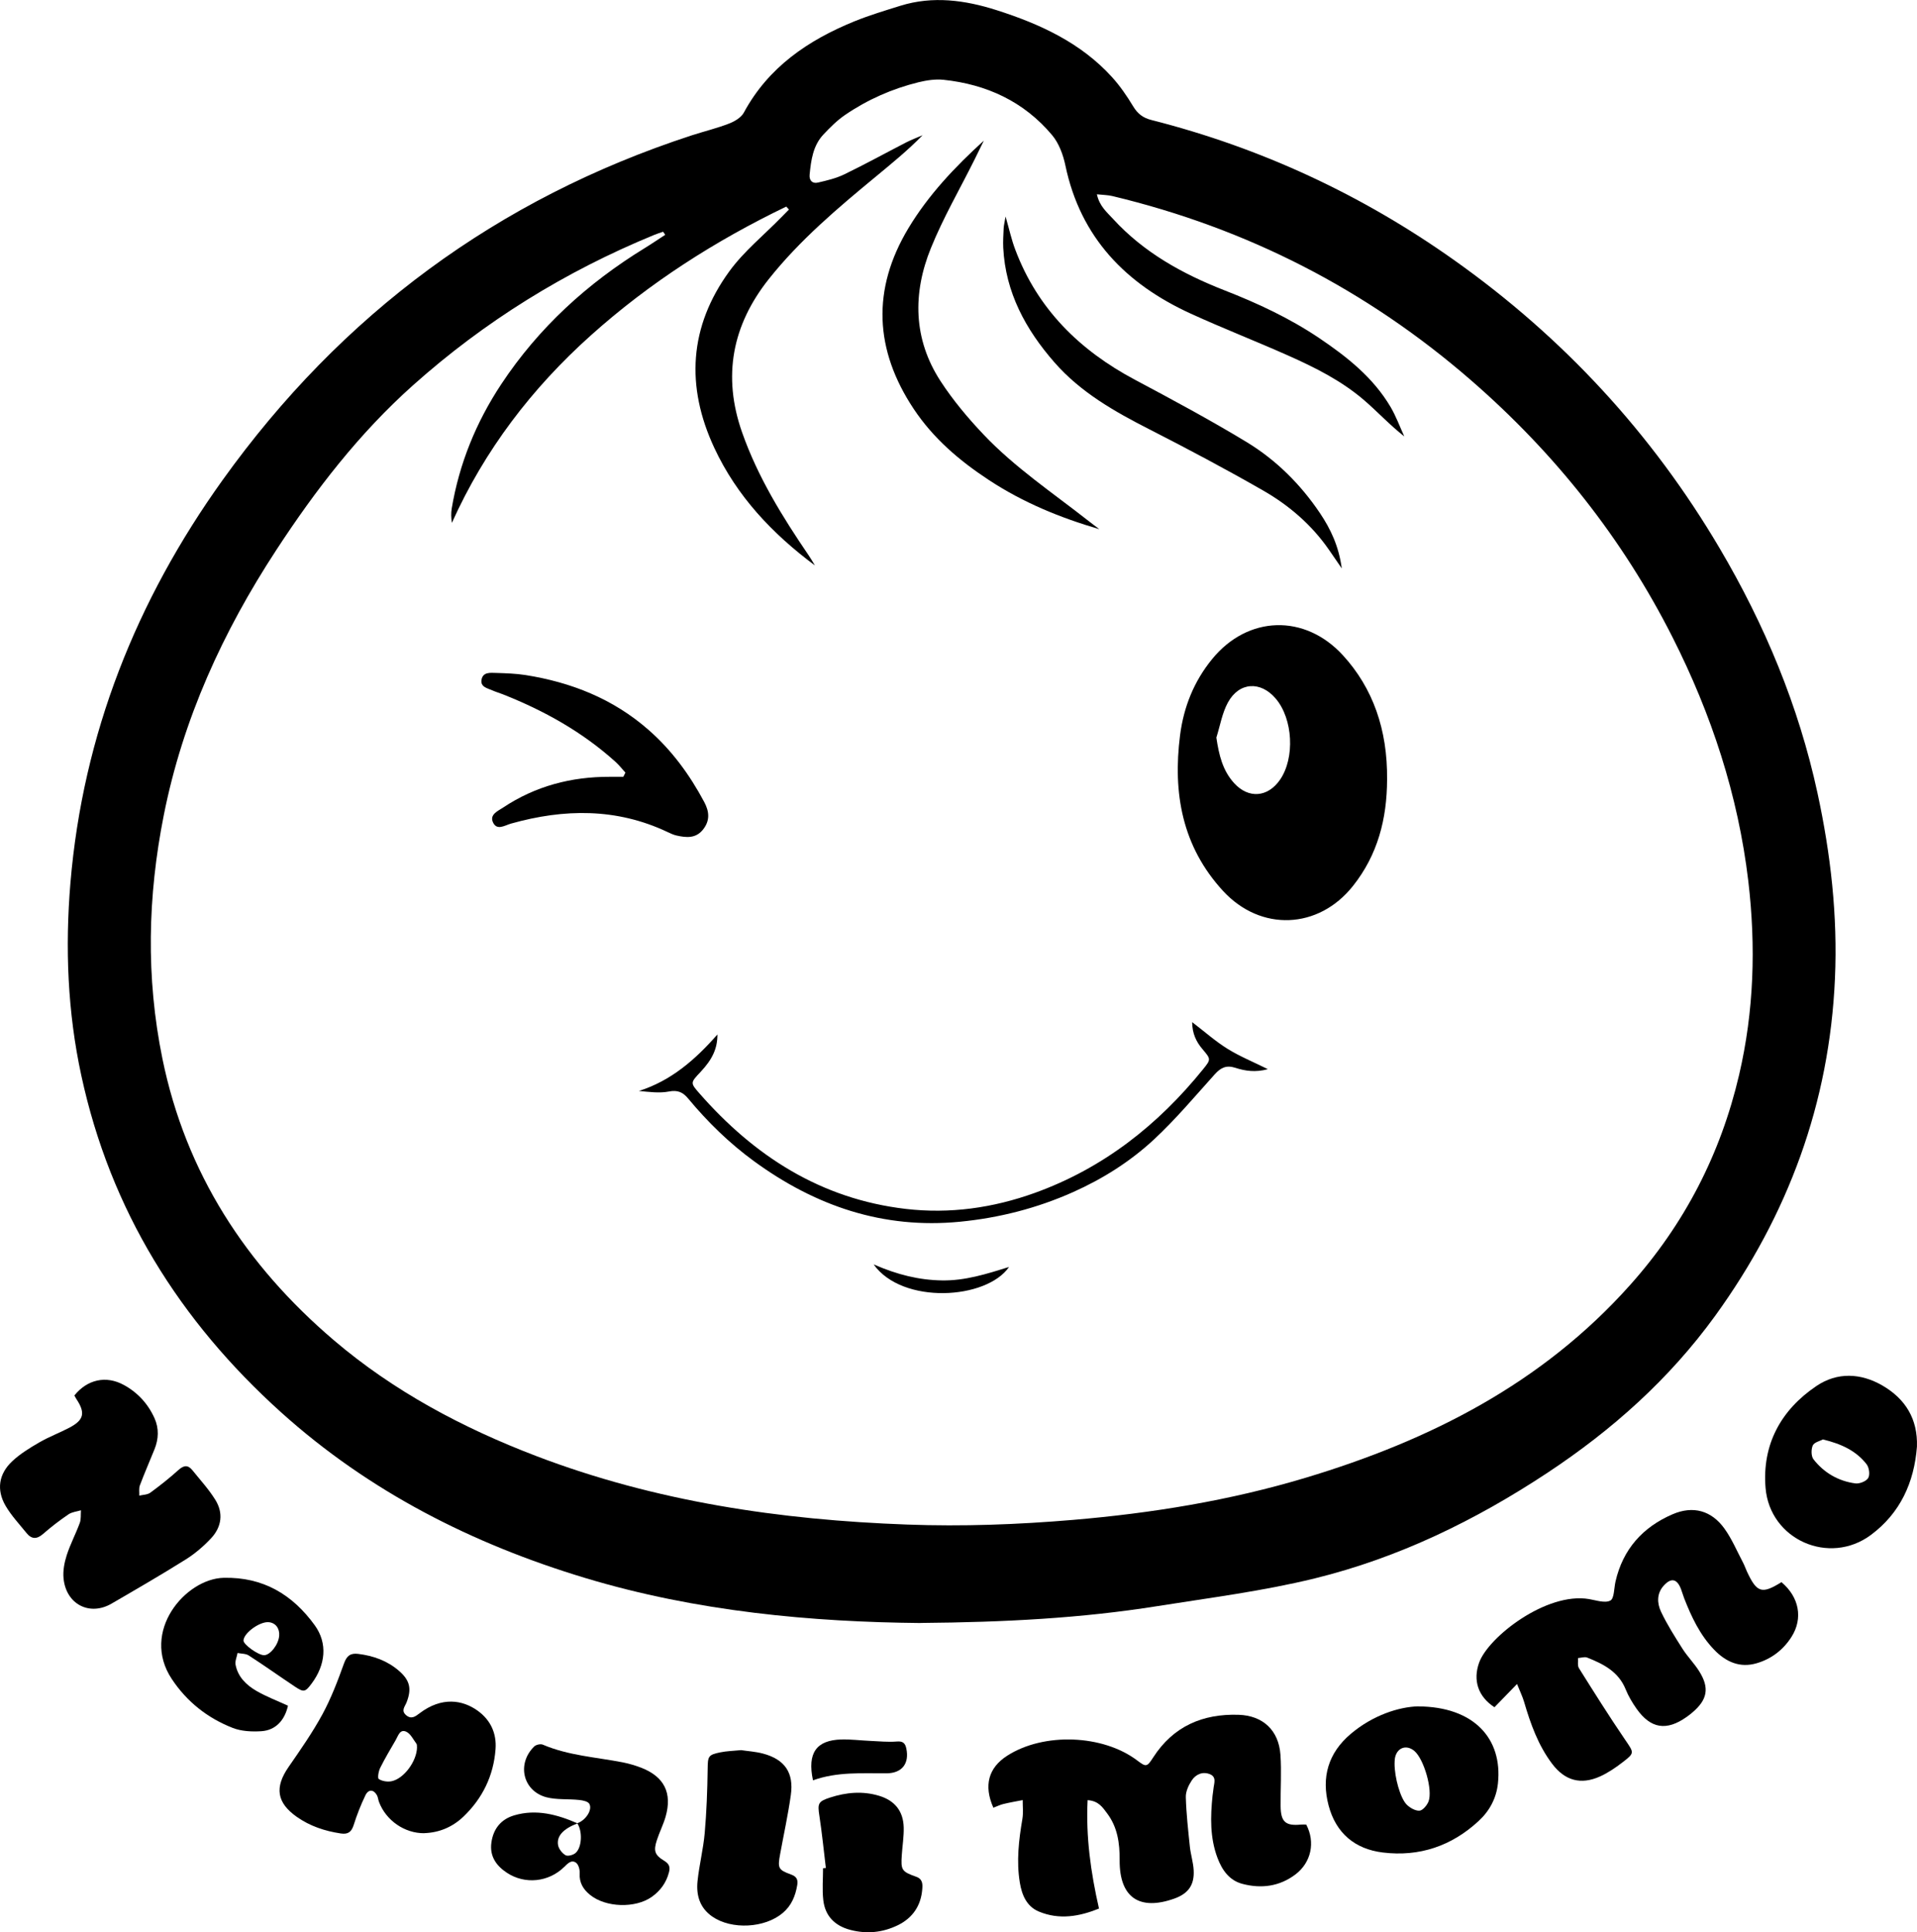 <?xml version="1.0" encoding="UTF-8"?>
<svg xmlns="http://www.w3.org/2000/svg" id="svg2" viewBox="0 0 320.12 322.6">
  <g id="g22">
    <g id="g28">
      <g>
        <path d="M153.74,270.97c-18.04-.17-37.35-1.88-56.08-7.54-18.78-5.67-35.99-14.39-50.69-27.61-16.98-15.28-28.54-33.79-33.39-56.25-2.3-10.62-2.72-21.36-1.82-32.16,2.09-24.82,10.99-47.14,25.41-67.26,19.83-27.67,45.9-46.97,78.34-57.55,2.07-.67,4.19-1.18,6.21-1.96.94-.36,2.04-1,2.49-1.83,4.1-7.6,10.73-12.09,18.45-15.24,2.51-1.02,5.12-1.8,7.71-2.61,5.42-1.68,10.78-.94,16.03.73,7.24,2.31,14.07,5.43,19.3,11.19,1.34,1.48,2.5,3.17,3.53,4.88.74,1.23,1.64,1.92,3.02,2.27,18.33,4.65,35.2,12.49,50.62,23.43,18.16,12.88,32.97,28.88,44.29,48.07,7.54,12.78,13.19,26.32,16.34,40.86,2.21,10.19,3.38,20.51,2.92,30.94-.91,20.81-7.81,39.52-20.01,56.36-7.67,10.57-17.2,19.06-28.05,26.23-12.02,7.94-24.84,14.17-38.81,17.6-8.64,2.12-17.54,3.24-26.35,4.64-12.6,2-25.3,2.68-39.48,2.8h0ZM111.09,39.2c-.12-.17-.24-.34-.36-.51-.5.17-1,.33-1.49.53-14.85,6.1-28.31,14.42-40.29,25.12-8.99,8.03-16.26,17.46-22.82,27.5-8.92,13.64-15.59,28.2-18.78,44.26-2.69,13.54-3,27.06-.23,40.64,3.91,19.11,13.95,34.5,28.61,47,10.02,8.54,21.52,14.65,33.79,19.34,19.95,7.62,40.77,10.68,61.98,11.45,9.23.34,18.46,0,27.68-.78,13.19-1.12,26.2-3.23,38.87-7.04,20.68-6.22,39.42-15.68,54.12-32.13,9.13-10.21,15.15-21.9,18.24-35.11,2.49-10.66,2.82-21.47,1.54-32.36-1.7-14.35-6.15-27.85-12.63-40.67-8.35-16.53-19.68-30.8-33.67-42.95-17.44-15.15-37.41-25.37-59.87-30.75-.77-.19-1.59-.19-2.61-.3.43,1.99,1.67,2.98,2.68,4.09,5.15,5.63,11.64,9.21,18.65,11.95,5.51,2.15,10.85,4.64,15.76,7.94,4.66,3.14,9.05,6.6,11.96,11.54.91,1.55,1.53,3.26,2.28,4.9-2.49-1.96-4.52-4.18-6.79-6.12-3.75-3.2-8.14-5.4-12.62-7.39-5.39-2.4-10.89-4.54-16.25-6.99-10.83-4.95-18.41-12.69-20.93-24.74-.37-1.77-1.07-3.69-2.21-5.05-4.7-5.61-10.94-8.49-18.16-9.25-1.36-.14-2.81.09-4.15.41-4.41,1.09-8.52,2.9-12.27,5.46-1.33.91-2.5,2.08-3.61,3.26-1.75,1.86-2.07,4.28-2.31,6.69-.1.99.46,1.56,1.39,1.34,1.49-.34,3.03-.71,4.4-1.37,3.49-1.69,6.89-3.56,10.34-5.34.88-.45,1.82-.8,2.73-1.19-2.47,2.53-5.12,4.68-7.74,6.85-6.41,5.29-12.77,10.65-17.96,17.19-6.08,7.67-7.74,16.17-4.44,25.56,2.63,7.48,6.74,14.11,11.16,20.6.36.52.67,1.08,1,1.62-7.13-5.31-13.04-11.57-16.8-19.63-4.8-10.29-4.2-20.25,2.51-29.47,2.43-3.34,5.76-6.03,8.68-9.02.43-.44.85-.87,1.28-1.3-.15-.16-.3-.32-.45-.49-11.83,5.69-22.81,12.7-32.62,21.49-9.86,8.83-17.75,19.15-23.22,31.31-.13-.85-.15-1.62-.03-2.37,1.26-7.53,4.08-14.44,8.29-20.8,6.24-9.42,14.37-16.83,23.96-22.71,1.16-.71,2.28-1.48,3.42-2.22h0Z"></path>
        <path d="M297.5,264.16c2.94,2.47,3.62,6.03,1.67,9.11-1.38,2.18-3.36,3.69-5.81,4.41-2.83.84-5.18-.23-7.14-2.28-2.36-2.46-3.77-5.47-4.99-8.59-.2-.51-.33-1.03-.53-1.54-.66-1.69-1.63-1.9-2.85-.57-1.22,1.33-1.14,2.96-.48,4.37,1.02,2.16,2.32,4.19,3.6,6.21.83,1.3,1.95,2.42,2.77,3.73,1.77,2.8,1.39,4.78-1.17,6.93-.3.25-.6.49-.92.71-3.35,2.38-6,1.97-8.36-1.37-.71-1.01-1.36-2.1-1.82-3.24-1.19-2.95-3.72-4.23-6.42-5.3-.43-.17-1.02.04-1.54.08.04.57-.11,1.26.16,1.69,2.51,4,5.02,8,7.68,11.9,1.52,2.24,1.68,2.22-.42,3.83-1.16.89-2.4,1.74-3.73,2.34-3.22,1.45-5.88.71-8.01-2.11-2.33-3.09-3.6-6.66-4.68-10.33-.25-.86-.65-1.67-1.18-2.99-1.47,1.52-2.63,2.71-3.77,3.88-2.74-1.78-3.62-4.5-2.56-7.45,1.54-4.28,11.24-11.82,18.35-10.61,1.2.2,2.65.72,3.56.25.66-.34.61-2.06.86-3.16,1.23-5.4,4.54-9.1,9.54-11.25,3.41-1.47,6.48-.63,8.66,2.4,1.25,1.74,2.1,3.78,3.11,5.69.25.48.42,1,.65,1.49,1.65,3.54,2.49,3.79,5.75,1.76h0Z"></path>
        <path d="M165.88,301.8c-1.65-3.72-.8-6.68,2.3-8.67,6.1-3.92,15.98-3.56,21.73.79,1.47,1.11,1.62,1.11,2.66-.51,3.35-5.2,8.25-7.31,14.26-7.12,4.06.13,6.7,2.58,6.99,6.66.2,2.85,0,5.73.03,8.6.03,2.63.83,3.32,3.39,3.07.3-.03.61,0,.89,0,1.54,2.93.84,6.32-1.8,8.32-2.66,2.01-5.7,2.41-8.85,1.58-2.19-.57-3.41-2.3-4.18-4.36-1.26-3.37-1.18-6.84-.82-10.34.04-.39.12-.77.15-1.15.08-.89.59-1.98-.58-2.46-1.22-.5-2.38.02-3.05,1.05-.53.81-1.01,1.85-.98,2.78.08,2.77.39,5.54.68,8.3.14,1.3.56,2.58.63,3.89.14,2.49-.91,3.92-3.24,4.75-5.8,2.06-9.15-.16-9.12-6.38.02-2.91-.35-5.55-2.11-7.88-.73-.97-1.41-2.06-3.24-2.18-.3,6.1.51,11.99,1.9,18.1-3.3,1.34-6.65,1.91-10.04.5-2.02-.84-2.84-2.75-3.18-4.84-.59-3.58-.17-7.11.43-10.64.17-1.02.04-2.08.05-3.13-1.09.21-2.18.4-3.25.66-.51.12-1,.37-1.64.61h0Z"></path>
        <path d="M12.41,232.99c2.15-2.68,5.29-3.4,8.28-1.76,2.3,1.26,4.03,3.14,5.11,5.54.77,1.72.69,3.47,0,5.19-.81,2.01-1.68,4-2.44,6.02-.19.51-.08,1.15-.1,1.72.62-.15,1.36-.14,1.84-.49,1.62-1.19,3.21-2.44,4.7-3.79.89-.8,1.59-.88,2.33.04,1.3,1.62,2.73,3.17,3.82,4.93,1.39,2.22,1.06,4.54-.69,6.42-1.25,1.34-2.7,2.58-4.25,3.55-4.07,2.55-8.23,4.96-12.38,7.37-3.68,2.14-7.61.1-8.02-4.23-.12-1.26.14-2.63.53-3.85.59-1.83,1.51-3.56,2.18-5.38.24-.64.14-1.41.2-2.12-.7.21-1.51.28-2.09.68-1.47,1-2.89,2.09-4.23,3.26-1.05.92-1.92.9-2.76-.13-1.21-1.5-2.56-2.93-3.52-4.58-1.53-2.65-1.14-5.29,1.11-7.41,1.33-1.25,2.95-2.24,4.54-3.16,1.6-.93,3.36-1.58,5.01-2.45,2.46-1.29,2.71-2.48,1.16-4.81-.12-.19-.22-.39-.32-.58h0Z"></path>
        <path d="M70.85,306.06c-3.28.03-6.39-2.12-7.56-5.22-.14-.36-.16-.77-.34-1.11-.54-.99-1.42-1.05-1.92-.02-.77,1.6-1.43,3.27-1.96,4.96-.37,1.18-.95,1.62-2.18,1.43-2.65-.4-5.13-1.22-7.33-2.77-3.37-2.38-3.72-4.93-1.37-8.33,1.98-2.86,3.98-5.72,5.64-8.77,1.47-2.71,2.58-5.63,3.62-8.53.47-1.3,1.1-1.73,2.36-1.58,2.52.31,4.83,1.13,6.78,2.8,1.88,1.61,2.19,3.05,1.29,5.33-.27.67-.93,1.33-.09,2.08.88.78,1.57.25,2.26-.28,3.74-2.84,7.21-2.23,9.69-.46,2.21,1.58,3.21,3.83,3.01,6.45-.33,4.42-2.17,8.21-5.39,11.28-1.81,1.71-3.99,2.64-6.5,2.73h0ZM69.63,291.71c-.02-.14.03-.43-.09-.59-.53-.71-.97-1.66-1.69-2-1.06-.5-1.36.67-1.76,1.37-.89,1.54-1.81,3.07-2.6,4.66-.28.56-.47,1.7-.24,1.86.57.37,1.45.51,2.14.37,2.08-.43,4.22-3.36,4.25-5.68h0Z"></path>
        <path d="M236.82,284.89c9.28.04,14.12,5.35,13.32,12.86-.27,2.51-1.42,4.61-3.22,6.27-4.51,4.18-9.91,6.01-16.01,5.26-4.67-.57-7.83-3.24-9.05-7.86-1.24-4.7-.05-8.76,3.69-11.93,3.69-3.13,8.04-4.52,11.27-4.61h0ZM232.88,294.47c0,2.28.95,5.73,2.02,6.81.54.54,1.44,1.06,2.14,1.02.54-.04,1.24-.88,1.5-1.51.76-1.92-.76-7.1-2.34-8.45-1.28-1.09-2.81-.63-3.22,1-.11.44-.08.92-.1,1.14h0Z"></path>
        <path d="M320.11,241.52c-.46,5.99-2.8,11.1-7.67,14.73-6.96,5.19-16.9.82-17.61-7.85-.59-7.22,2.55-12.99,8.49-17,3.48-2.35,7.4-2.18,11.03-.08,3.84,2.23,5.91,5.59,5.76,10.18h0ZM304.43,240.31c-.51.27-1.46.48-1.71,1-.29.64-.29,1.8.11,2.32,1.76,2.26,4.16,3.65,7,4.03.69.09,1.81-.35,2.14-.9.32-.54.16-1.74-.26-2.29-1.76-2.28-4.27-3.42-7.29-4.15h0Z"></path>
        <path d="M96.41,304.39c1.36-.45,2.56-2.21,2.01-3.22-.22-.42-1.1-.6-1.71-.66-1.83-.2-3.75,0-5.5-.46-3.93-1.07-4.94-5.62-1.99-8.48.3-.29,1.04-.45,1.41-.3,4.27,1.83,8.88,2.09,13.36,2.96,1.06.21,2.11.52,3.12.91,3.82,1.5,5.17,4.21,4.04,8.16-.38,1.33-1.03,2.59-1.46,3.92-.58,1.78-.38,2.48,1.25,3.46.87.52.98,1.11.77,1.91-.44,1.72-1.43,3.08-2.87,4.1-2.74,1.94-7.69,1.79-10.3-.33-1.14-.92-1.83-2.03-1.74-3.61.04-.59-.18-1.45-.61-1.76-.75-.55-1.37.11-1.96.69-2.6,2.56-6.55,2.97-9.56,1-1.82-1.19-2.93-2.8-2.61-5.07.32-2.27,1.58-3.87,3.81-4.53,3.7-1.09,7.19-.14,10.58,1.34-2.33.88-3.51,2.07-3.26,3.61.11.64.67,1.36,1.24,1.7.36.22,1.24-.01,1.65-.34,1.12-.91,1.22-3.7.3-5.02h0Z"></path>
        <path d="M48.09,284.76c-.54,2.46-2.08,4.12-4.45,4.27-1.58.1-3.33.02-4.78-.55-4.2-1.64-7.65-4.36-10.17-8.16-5.27-7.93,2.29-16.76,8.67-16.9,6.6-.15,11.49,2.81,15.19,7.91,2.2,3.03,1.81,6.63-.5,9.73-1.08,1.45-1.32,1.51-2.81.52-2.58-1.72-5.1-3.52-7.71-5.2-.5-.32-1.23-.28-1.86-.41-.12.66-.45,1.36-.33,1.97.39,2.05,1.83,3.41,3.53,4.39,1.66.95,3.47,1.64,5.22,2.44h0ZM46.62,273.12c.11-1.24-.59-2.18-1.73-2.29-1.49-.15-4.19,1.8-4.23,3.06-.02.66,2.41,2.41,3.4,2.45,1.02.04,2.42-1.72,2.56-3.21Z"></path>
        <path d="M123.76,292.19c1.08.17,2.41.24,3.67.58,3.62.97,5.16,3.19,4.63,6.92-.46,3.29-1.18,6.55-1.78,9.83-.44,2.36-.34,2.66,1.83,3.44.96.34,1.16.9,1.02,1.76-.3,1.8-.95,3.41-2.4,4.64-2.99,2.55-8.55,2.85-11.78.62-2.1-1.45-2.71-3.57-2.47-5.91.28-2.69.96-5.35,1.2-8.04.31-3.54.44-7.1.49-10.65.03-2.14.05-2.4,2.11-2.82,1.06-.22,2.15-.24,3.47-.37h0Z"></path>
        <path d="M137.91,311.86c-.35-2.9-.64-5.8-1.08-8.69-.32-2.06-.23-2.41,1.77-3.06,2.71-.88,5.46-1.13,8.22-.29,2.6.79,4.02,2.55,4.09,5.27.04,1.54-.22,3.08-.32,4.62-.17,2.49-.03,2.76,2.41,3.62,1.1.39,1.07,1.26,1.01,2.06-.21,2.77-1.61,4.83-4.1,6.04-2.52,1.22-5.17,1.49-7.92.77-2.61-.69-4.21-2.33-4.51-4.98-.2-1.75-.04-3.54-.04-5.31.16-.02.31-.03.47-.05h0Z"></path>
        <path d="M135.76,297.23c-.98-4.59.58-6.71,4.75-6.82,1.62-.04,3.24.17,4.87.24,1.46.06,2.93.22,4.38.1,1.04-.09,1.41.31,1.59,1.18.52,2.48-.71,4.11-3.29,4.13-4.09.03-8.2-.3-12.3,1.17h0Z"></path>
        <path d="M231.63,130.15c-.02,6.53-1.55,12.56-5.71,17.78-5.76,7.24-15.39,7.64-21.68.82-6.84-7.43-8.41-16.36-7.18-26,.6-4.7,2.31-8.99,5.35-12.71,5.96-7.3,15.48-7.59,21.85-.63,4.99,5.45,7.46,12.4,7.37,20.73h0ZM203.12,123.14c.43,2.91,1.05,5.51,2.98,7.62,2.41,2.63,5.62,2.36,7.65-.58,2.51-3.64,2.17-10.15-.71-13.54-2.53-2.98-6.12-2.79-8,.66-.96,1.77-1.3,3.88-1.92,5.84Z"></path>
        <path d="M104.42,128.97c-.54-.59-1.03-1.23-1.62-1.76-5.54-5.01-11.94-8.57-18.85-11.3-.58-.23-1.18-.4-1.74-.65-.83-.36-2.01-.57-1.8-1.78.24-1.33,1.49-1.15,2.46-1.13,1.62.05,3.26.1,4.87.35,7.65,1.21,14.64,3.97,20.54,9.14,3.9,3.41,6.9,7.52,9.33,12.08.84,1.58.97,3.07-.19,4.55-1.21,1.55-2.82,1.39-4.46,1.02-.52-.12-1.02-.36-1.51-.59-8.51-4.02-17.25-3.89-26.11-1.4-1.04.29-2.39,1.26-3.04-.26-.54-1.26.86-1.85,1.71-2.41,5.39-3.59,11.38-5.16,17.83-5.14.75,0,1.5,0,2.25,0,.12-.23.24-.46.35-.7h0Z"></path>
        <path d="M183.55,88.34c-6.53-1.91-12.7-4.44-18.39-8.18-4.94-3.24-9.31-6.97-12.58-11.89-6.55-9.85-7.02-19.96-.89-30.16,3.33-5.54,7.75-10.22,12.6-14.63-.51,1.05-1.02,2.1-1.54,3.14-2.45,4.92-5.23,9.7-7.29,14.78-3.08,7.57-2.97,15.22,1.62,22.26,2.06,3.16,4.53,6.11,7.13,8.85,5.24,5.54,11.6,9.78,17.57,14.47.58.46,1.18.9,1.77,1.35h0Z"></path>
        <path d="M224.05,94.88c-.9-1.32-1.51-2.2-2.12-3.08-2.88-4.16-6.65-7.41-10.97-9.89-6.24-3.58-12.61-6.96-19.02-10.23-5.84-2.98-11.49-6.18-15.86-11.18-4.8-5.49-8.17-11.66-8.55-19.14-.05-1.08.02-2.17.07-3.25.03-.51.16-1.01.32-1.96.62,2.15.99,3.88,1.62,5.53,3.73,9.92,10.75,16.81,19.98,21.72,6.29,3.35,12.57,6.72,18.66,10.41,4.94,3,9.02,7.07,12.26,11.89,1.76,2.63,3.11,5.45,3.62,9.17h0Z"></path>
        <path d="M199.09,170.66c2.11,1.61,3.9,3.21,5.92,4.46,2.02,1.25,4.25,2.16,6.71,3.38-2.08.57-3.8.3-5.44-.23-1.5-.48-2.43-.02-3.43,1.09-3.31,3.68-6.51,7.49-10.13,10.86-3.98,3.7-8.59,6.61-13.58,8.83-6,2.67-12.29,4.28-18.83,4.92-12.85,1.26-24.2-2.64-34.46-10.15-4.09-2.99-7.69-6.51-10.93-10.41-.88-1.06-1.74-1.46-3.21-1.18-1.6.31-3.3.07-5.02-.09,5.4-1.71,9.44-5.25,13.11-9.43.01,2.32-.82,4.14-2.83,6.27-1.67,1.77-1.71,1.81-.22,3.51,9.2,10.52,20.32,17.68,34.49,19.34,7.38.86,14.57-.16,21.53-2.66,11.42-4.11,20.59-11.32,28.15-20.68,1.34-1.65,1.28-1.68-.15-3.37-1.02-1.21-1.67-2.57-1.69-4.45h0Z"></path>
        <path d="M145.9,211.1c3.93,1.71,7.55,2.61,11.41,2.67,3.82.06,7.38-1.05,11.19-2.25-3.76,5.47-17.81,6.32-22.61-.42h0Z"></path>
      </g>
    </g>
  </g>
</svg>

